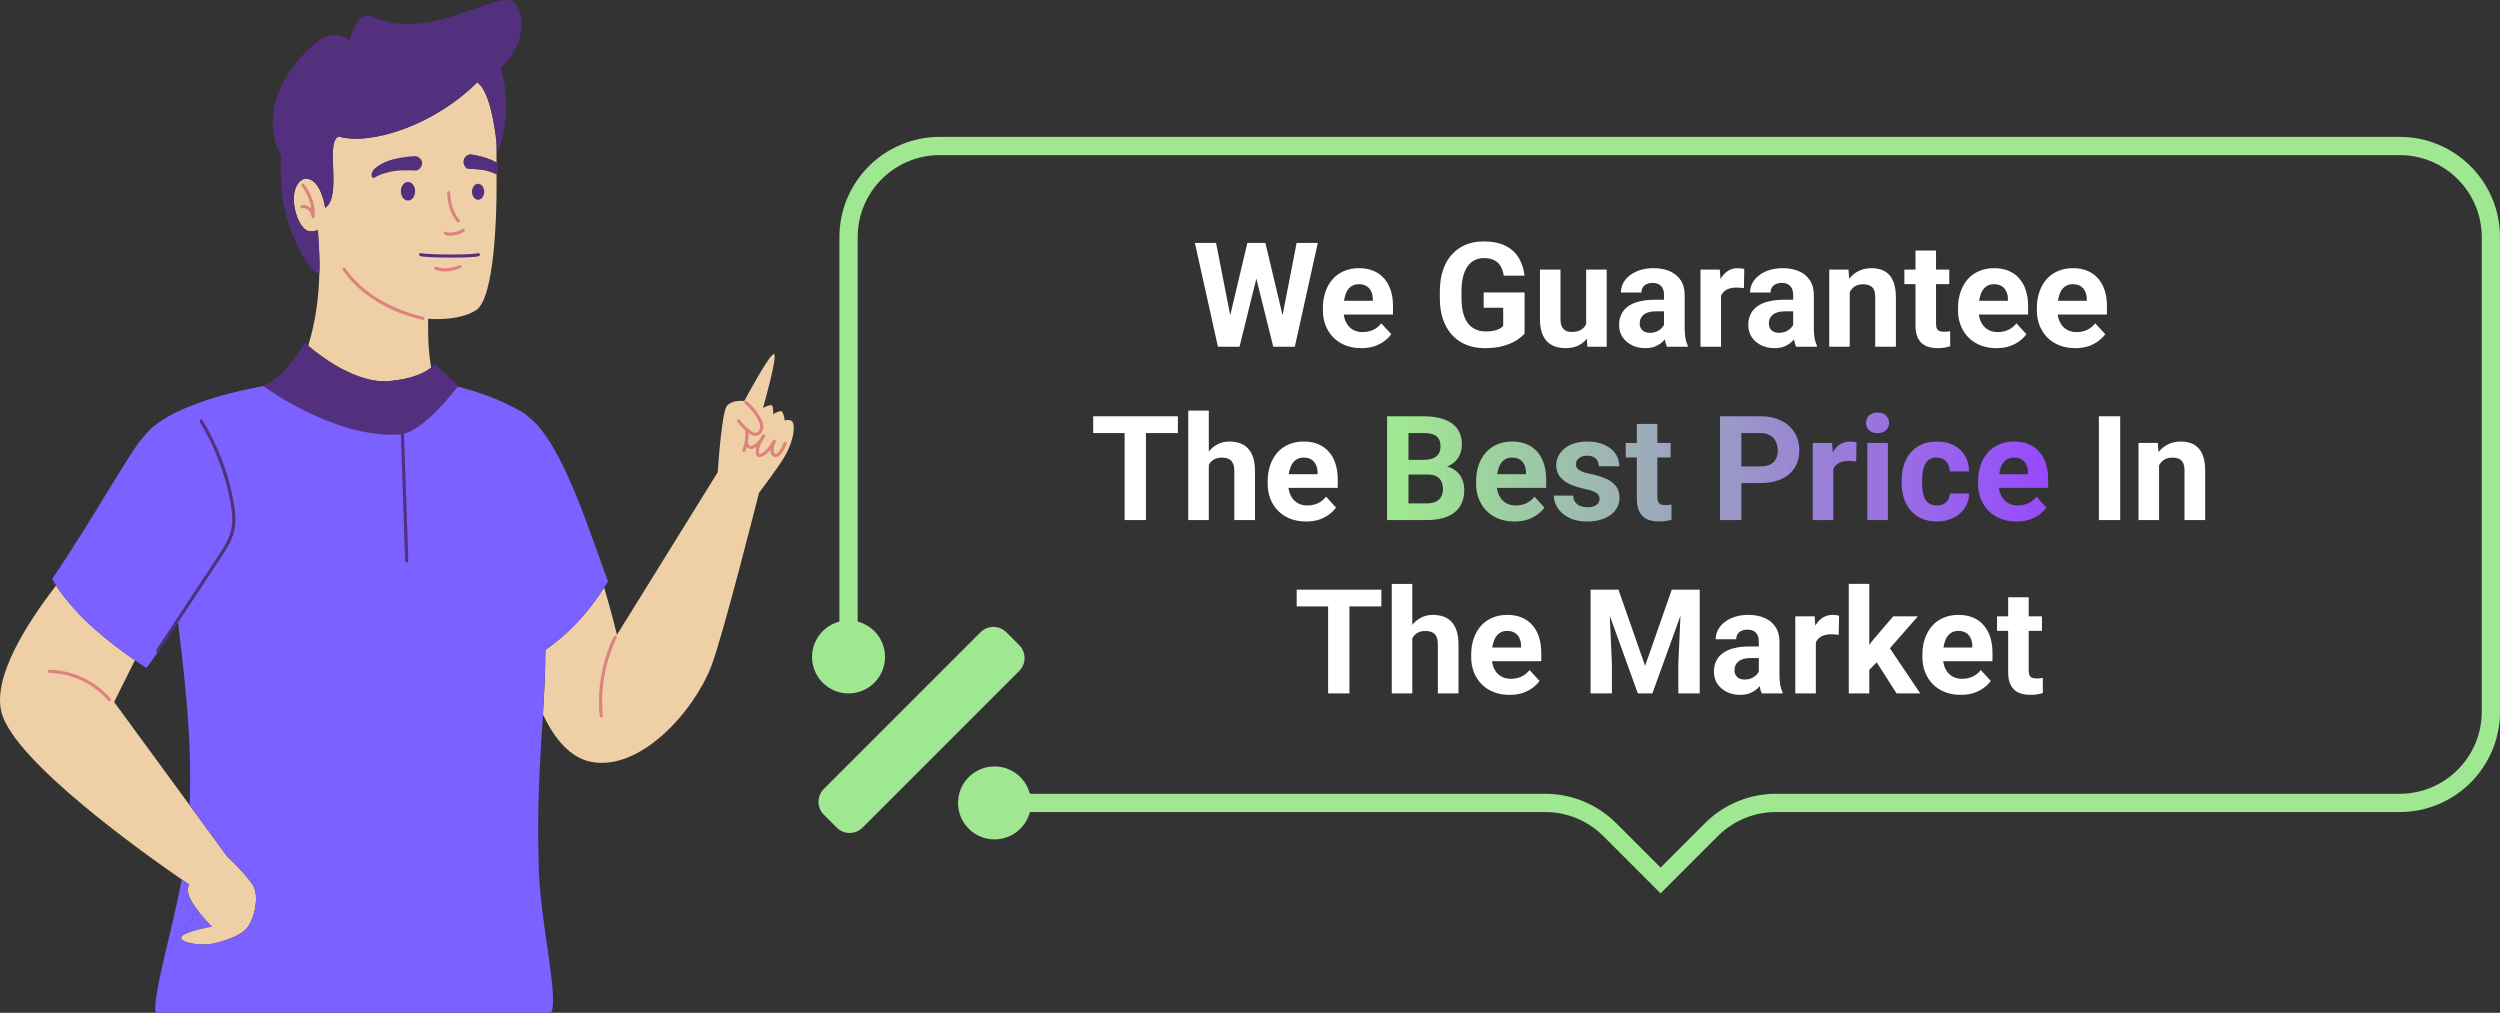 <svg xmlns="http://www.w3.org/2000/svg" width="274" height="111" viewBox="0 0 274 111" fill="none"><rect x="0" y="0" width="274" height="111" fill="#333333" stroke="none"/><g clip-path="url(#clip0_1251_8644)"><path d="M53.702 18.805C52.674 18.449 51.316 18.552 51.182 18.45C50.603 18.012 50.718 17.175 51.421 16.944C51.538 16.899 52.622 17.047 53.693 17.472C53.962 17.577 54.207 17.689 54.403 17.831L54.417 17.846C54.412 17.017 54.407 16.243 54.411 15.546C54.195 13.595 53.62 9.921 52.297 9.021C47.665 13.676 40.674 15.982 37.11 14.961C35.59 15.615 37.537 21.546 35.638 22.773C35.534 22.112 35.065 19.761 33.644 19.587C32.946 19.501 32.103 20.41 32.209 22.092C32.321 23.873 33.194 25.268 33.891 25.342C34.29 25.383 34.602 25.322 34.844 25.196C34.921 26.68 35.078 28.506 35 29.859C34.956 32.297 34.643 35.096 33.779 37.893C34.987 38.928 39.008 42.094 42.678 41.766C45.333 41.53 46.661 40.769 47.255 40.287C46.817 37.879 46.929 34.934 46.929 34.934C46.929 34.934 50.194 35.268 52.179 33.994C54.268 32.655 54.404 22.962 54.418 21.317C54.428 20.557 54.428 19.814 54.425 19.093C54.236 19.016 54.013 18.908 53.705 18.805H53.702Z" fill="#EFCFA5"></path><path d="M34.844 25.197C34.602 25.324 34.29 25.385 33.891 25.343C33.195 25.269 32.322 23.875 32.211 22.093C32.105 20.411 32.949 19.502 33.646 19.587C35.066 19.76 35.535 22.112 35.64 22.773C37.539 21.547 35.592 15.614 37.112 14.962C40.674 15.982 47.666 13.677 52.299 9.022C53.623 9.923 54.197 13.595 54.413 15.547C54.495 16.287 54.524 16.78 54.524 16.78C54.524 16.78 56.414 12.477 54.881 7.427C57.108 5.565 57.999 1.752 56.307 0.245C54.615 -1.261 46.954 4.811 40.808 1.797C39.14 0.979 38.314 4.413 38.314 4.413C38.314 4.413 37.423 3.481 35.864 3.969C34.306 4.456 30.298 8.402 29.941 12.48C29.668 15.617 30.832 17.003 30.832 17.003C30.832 17.003 30.596 20.077 31.099 22.5C31.901 26.355 33.935 29.817 34.993 30C34.997 29.955 34.998 29.907 35 29.861C35.079 28.509 34.922 26.682 34.844 25.198V25.197Z" fill="#52307D"></path><path d="M53.694 17.473C52.623 17.048 51.539 16.9 51.422 16.945C50.719 17.176 50.604 18.013 51.183 18.452C51.318 18.554 52.675 18.452 53.703 18.807C54.011 18.91 54.236 19.017 54.424 19.095C54.436 19.099 54.449 19.105 54.461 19.11C54.657 19.187 54.639 18.054 54.418 17.847C54.413 17.842 54.41 17.836 54.404 17.833C54.208 17.691 53.963 17.578 53.694 17.473Z" fill="#52307D"></path><path d="M40.995 19.484C41.408 19.291 41.67 19.065 42.839 18.811C44.054 18.539 45.585 18.75 45.752 18.659C46.465 18.268 46.439 17.422 45.667 17.136C45.539 17.081 44.288 17.143 43.016 17.481C41.741 17.817 41.012 18.495 40.907 18.648C40.566 19.133 40.752 19.599 40.995 19.485V19.484Z" fill="#52307D"></path><path d="M33.334 20.188C33.273 20.116 33.165 20.108 33.094 20.168C33.021 20.229 33.013 20.336 33.074 20.407L33.084 20.42C33.184 20.542 33.947 21.532 34.12 22.865C34.117 22.862 34.115 22.859 34.113 22.856C33.912 22.636 33.629 22.469 33.297 22.469C33.219 22.469 33.138 22.478 33.057 22.498C32.965 22.521 32.909 22.613 32.933 22.704C32.956 22.796 33.048 22.851 33.14 22.828C33.195 22.814 33.246 22.807 33.297 22.807C33.508 22.807 33.707 22.916 33.859 23.083C34.013 23.249 34.108 23.47 34.117 23.646C34.119 23.675 34.129 23.7 34.142 23.722C34.142 23.723 34.142 23.724 34.142 23.726C34.135 23.819 34.204 23.901 34.299 23.909C34.395 23.918 34.475 23.848 34.484 23.754C34.493 23.635 34.498 23.517 34.498 23.403C34.494 21.553 33.345 20.204 33.335 20.189L33.334 20.188Z" fill="#DF8080"></path><path d="M48.728 25.698C48.891 25.804 49.092 25.83 49.312 25.832C49.599 25.832 49.923 25.775 50.211 25.69C50.499 25.601 50.748 25.495 50.905 25.342C50.971 25.276 50.971 25.168 50.905 25.102C50.838 25.036 50.73 25.037 50.664 25.102C50.595 25.177 50.371 25.29 50.114 25.365C49.856 25.443 49.555 25.493 49.314 25.493C49.129 25.495 48.979 25.458 48.92 25.417C48.842 25.365 48.736 25.386 48.684 25.464C48.632 25.542 48.653 25.648 48.731 25.7L48.728 25.698Z" fill="#DF8080"></path><path d="M50.328 24.334C50.4 24.273 50.409 24.166 50.347 24.095C49.7 23.342 49.365 22.154 49.352 21.112C49.352 21.019 49.273 20.943 49.18 20.944C49.086 20.945 49.01 21.023 49.011 21.117C49.027 22.225 49.369 23.472 50.087 24.315C50.147 24.386 50.256 24.395 50.327 24.334H50.328Z" fill="#DF8080"></path><path d="M57.775 50.447C57.684 50.471 57.63 50.564 57.654 50.655C58.084 52.254 58.44 54.725 58.774 58.026C58.76 58.086 58.749 58.147 58.734 58.206C58.716 58.279 58.749 58.35 58.81 58.388C59.112 61.442 59.395 65.175 59.698 69.588C59.704 69.681 59.786 69.752 59.88 69.745C59.974 69.739 60.045 69.657 60.038 69.564C59.724 64.999 59.432 61.159 59.119 58.044C59.61 55.93 59.723 53.769 59.723 51.61C59.723 51.059 59.716 50.507 59.706 49.957C59.705 49.863 59.627 49.789 59.533 49.79C59.439 49.791 59.364 49.869 59.365 49.963C59.374 50.512 59.382 51.062 59.382 51.61C59.382 53.395 59.302 55.17 59 56.91C58.698 54.138 58.372 52.015 57.983 50.565C57.96 50.474 57.866 50.421 57.774 50.444L57.775 50.447Z" fill="#52307D"></path><path d="M52.401 21.892C52.769 21.892 53.069 21.5 53.069 21.016C53.069 20.532 52.77 20.141 52.401 20.141C52.031 20.141 51.732 20.532 51.732 21.016C51.732 21.5 52.032 21.892 52.401 21.892Z" fill="#52307D"></path><path d="M43.938 20.96C43.938 21.524 44.287 21.981 44.717 21.981C45.148 21.981 45.496 21.524 45.496 20.96C45.496 20.395 45.148 19.939 44.717 19.939C44.287 19.939 43.938 20.395 43.938 20.96Z" fill="#52307D"></path><path d="M45.944 27.858C45.916 27.948 45.969 28.043 46.059 28.07C46.17 28.102 46.33 28.122 46.553 28.142C47.215 28.201 48.38 28.235 49.51 28.235C50.184 28.235 50.844 28.223 51.375 28.197C51.64 28.184 51.873 28.167 52.061 28.147C52.25 28.126 52.388 28.104 52.493 28.067C52.581 28.033 52.625 27.935 52.591 27.848C52.558 27.76 52.459 27.716 52.371 27.749C52.331 27.766 52.199 27.792 52.024 27.81C51.49 27.868 50.514 27.895 49.51 27.895C48.762 27.895 47.996 27.881 47.378 27.854C47.069 27.84 46.796 27.824 46.584 27.805C46.372 27.787 46.212 27.762 46.157 27.746C46.066 27.719 45.971 27.771 45.944 27.861V27.858Z" fill="#52307D"></path><path d="M86.879 46.26C86.634 45.883 86.007 46.08 86.007 46.08C86.007 46.08 85.906 45.284 85.698 45.107C85.49 44.929 84.741 45.394 84.741 45.394C84.741 45.394 84.793 44.538 84.585 44.419C84.377 44.301 83.628 44.707 83.628 44.707C83.628 44.707 85.247 39.019 84.838 38.811C84.428 38.602 81.572 43.953 81.572 43.953C81.572 43.953 80.265 43.775 79.672 44.484C79.119 45.145 78.721 50.883 78.669 51.666C78.665 51.724 78.663 51.755 78.663 51.755L67.618 69.576C67.618 69.576 67.061 67.242 66.216 64.398C64.739 66.697 62.678 69.232 59.777 71.222C59.767 73.622 59.65 75.936 59.506 78.314C60.735 80.894 62.435 83.031 64.767 83.495C70.112 84.559 75.99 78.086 77.949 73.033C79.222 69.752 83.19 54.007 83.19 54.007C83.19 54.007 85.568 50.879 86.144 49.782C87.19 47.786 87.053 46.526 86.879 46.257V46.26Z" fill="#EFCFA5"></path><path d="M86.113 48.426C86.025 48.394 85.927 48.439 85.894 48.528C85.809 48.762 85.67 49.082 85.412 49.441C85.351 49.527 85.277 49.612 85.205 49.67C85.131 49.729 85.064 49.756 85.013 49.755L84.967 49.748C84.911 49.731 84.873 49.696 84.837 49.621C84.803 49.548 84.784 49.44 84.784 49.337L84.786 49.265C84.811 48.937 84.911 48.613 85.075 48.328L84.779 48.158C84.414 48.794 84.018 49.431 83.414 49.709C83.358 49.736 83.289 49.754 83.246 49.753C83.205 49.751 83.2 49.744 83.194 49.737C83.188 49.734 83.174 49.696 83.173 49.632L83.17 49.545C83.168 48.935 83.534 48.335 83.913 47.764C83.913 47.764 83.918 47.758 83.919 47.755L83.628 47.577C83.613 47.6 83.597 47.625 83.583 47.647C83.396 47.963 83.175 48.258 82.919 48.519C82.746 48.699 82.555 48.845 82.365 48.863L82.331 48.865C82.252 48.865 82.162 48.834 82.102 48.785C82.04 48.735 82.011 48.679 82.011 48.626V48.619C82.013 48.567 81.991 48.521 81.955 48.489C82.009 48.199 82.038 47.904 82.038 47.608C82.038 47.555 82.03 47.502 82.029 47.448C82.231 47.609 82.47 47.774 82.78 47.779H82.827C83.061 47.763 83.26 47.64 83.399 47.477C83.538 47.312 83.626 47.105 83.647 46.891L83.653 46.771C83.653 46.403 83.502 46.07 83.344 45.776C82.968 45.089 82.462 44.474 81.857 43.975C81.784 43.914 81.676 43.925 81.616 43.997C81.556 44.069 81.567 44.177 81.639 44.236C82.21 44.709 82.69 45.29 83.044 45.938C83.195 46.213 83.314 46.5 83.313 46.771L83.309 46.859C83.296 47 83.233 47.149 83.141 47.257C83.048 47.365 82.933 47.431 82.809 47.438H82.783C82.584 47.444 82.359 47.286 82.144 47.103C82.087 47.055 82.031 47.007 81.974 46.96C81.959 46.937 81.937 46.919 81.912 46.907C81.6 46.64 81.308 46.363 81.104 46.035C81.054 45.956 80.948 45.931 80.869 45.981C80.789 46.031 80.764 46.136 80.814 46.215C81.046 46.584 81.355 46.878 81.67 47.149C81.685 47.302 81.697 47.454 81.697 47.608C81.697 48.187 81.584 48.766 81.364 49.299C81.329 49.386 81.37 49.485 81.458 49.521C81.545 49.556 81.645 49.515 81.681 49.428C81.739 49.288 81.789 49.143 81.833 48.998C81.852 49.017 81.87 49.035 81.89 49.052C82.015 49.149 82.169 49.205 82.331 49.205L82.402 49.201C82.602 49.177 82.766 49.087 82.91 48.979C82.86 49.161 82.83 49.349 82.829 49.544L82.832 49.65C82.838 49.729 82.843 49.843 82.929 49.95C83.015 50.056 83.143 50.092 83.246 50.09C83.364 50.09 83.469 50.054 83.559 50.014C83.921 49.844 84.205 49.585 84.445 49.289L84.443 49.336C84.443 49.476 84.464 49.625 84.526 49.761C84.587 49.896 84.702 50.026 84.874 50.073C84.921 50.086 84.967 50.092 85.013 50.092C85.176 50.092 85.311 50.018 85.419 49.931C85.528 49.843 85.616 49.736 85.688 49.637C85.968 49.246 86.121 48.895 86.213 48.641C86.245 48.553 86.2 48.456 86.111 48.423L86.113 48.426Z" fill="#DF8080"></path><path d="M67.501 69.683C67.415 69.642 67.314 69.678 67.273 69.762C66.203 71.983 65.647 74.446 65.647 76.909C65.647 77.434 65.672 77.959 65.724 78.482C65.733 78.575 65.816 78.644 65.91 78.635C66.004 78.625 66.073 78.542 66.064 78.449C66.014 77.936 65.989 77.423 65.989 76.909C65.989 74.497 66.533 72.084 67.581 69.909C67.621 69.823 67.585 69.723 67.501 69.681V69.683Z" fill="#DF8080"></path><path d="M43.805 47.619C43.848 47.617 43.893 47.608 43.937 47.602C44.113 52.707 44.225 56.203 44.407 61.485C44.41 61.578 44.489 61.652 44.583 61.649C44.677 61.646 44.751 61.568 44.748 61.474C44.565 56.174 44.453 52.672 44.276 47.538C46.66 46.908 49.731 42.944 50.165 42.371C50.2 42.326 50.219 42.3 50.219 42.3L47.665 39.877C47.665 39.877 47.548 40.048 47.253 40.288C46.66 40.77 45.332 41.531 42.677 41.768C39.007 42.094 34.987 38.93 33.778 37.894C33.543 37.694 33.414 37.572 33.414 37.572C33.414 37.572 32.226 39.582 31.098 40.705C29.969 41.828 28.841 42.3 28.841 42.3C28.841 42.3 28.849 42.306 28.856 42.312C29.181 42.549 36.831 48.083 43.804 47.62L43.805 47.619Z" fill="#52307D"></path><path d="M46.33 51.785C46.772 51.785 47.131 51.255 47.131 50.602C47.131 49.949 46.772 49.42 46.33 49.42C45.887 49.42 45.528 49.949 45.528 50.602C45.528 51.255 45.887 51.785 46.33 51.785Z" fill="#52307D"></path><path d="M46.657 55.982C47.099 55.982 47.458 55.453 47.458 54.8C47.458 54.146 47.099 53.617 46.657 53.617C46.215 53.617 45.855 54.146 45.855 54.8C45.855 55.453 46.215 55.982 46.657 55.982Z" fill="#52307D"></path><path d="M46.923 60.711C47.366 60.711 47.725 60.182 47.725 59.529C47.725 58.876 47.366 58.347 46.923 58.347C46.481 58.347 46.122 58.876 46.122 59.529C46.122 60.182 46.481 60.711 46.923 60.711Z" fill="#52307D"></path><path d="M46.52 34.939C46.541 34.848 46.485 34.755 46.394 34.734C43.042 33.939 39.802 32.215 37.851 29.422C37.797 29.345 37.691 29.326 37.613 29.379C37.536 29.432 37.517 29.539 37.57 29.616C39.589 32.501 42.905 34.255 46.314 35.064C46.406 35.086 46.498 35.03 46.52 34.939Z" fill="#DF8080"></path><path d="M50.35 29.055C49.864 29.276 49.328 29.406 48.803 29.405C48.464 29.405 48.131 29.352 47.816 29.236C47.728 29.203 47.629 29.248 47.596 29.336C47.563 29.424 47.608 29.522 47.697 29.554C48.054 29.686 48.428 29.745 48.803 29.745C49.384 29.745 49.965 29.603 50.491 29.362C50.577 29.323 50.615 29.223 50.575 29.137C50.536 29.052 50.435 29.014 50.35 29.053V29.055Z" fill="#DF8080"></path><path d="M21.866 100.024C21.416 100.142 21.062 100.292 21.039 100.479C21.018 100.654 21.088 100.796 21.203 100.912C20.76 101.052 20.411 101.229 20.389 101.451C20.355 101.775 20.542 102.004 20.78 102.165C21.782 101.814 23.24 101.561 23.24 101.561C23.24 101.561 22.544 100.867 21.868 100.024H21.866Z" fill="#7B61FF"></path><path d="M27.713 96.994C26.935 95.775 24.894 93.864 24.894 93.864L20.788 88.253L12.509 76.94L14.788 72.369C12.077 70.505 8.371 67.612 6.149 64.17C2.971 68.275 -0.91 74.312 0.191 78.177C1.722 83.55 15.768 93.534 19.927 96.395C20.252 96.619 20.515 96.798 20.709 96.929C20.625 97.143 20.543 97.487 20.633 97.926C20.754 98.52 21.304 99.323 21.866 100.024C22.543 100.867 23.238 101.56 23.238 101.56C23.238 101.56 21.782 101.812 20.778 102.165C20.234 102.355 19.821 102.576 19.853 102.802C19.942 103.444 22.213 103.599 22.948 103.489C23.683 103.378 25.598 102.935 26.734 102.049C27.869 101.162 28.494 98.214 27.713 96.995V96.994Z" fill="#EFCFA5"></path><path d="M12.132 76.591C10.485 74.647 7.984 73.458 5.432 73.402C5.338 73.4 5.259 73.475 5.257 73.568C5.255 73.662 5.329 73.74 5.423 73.742C7.875 73.794 10.29 74.943 11.87 76.81C11.931 76.882 12.039 76.89 12.11 76.83C12.183 76.769 12.191 76.662 12.13 76.591H12.132Z" fill="#DF8080"></path><path d="M17.409 71.423C18.112 70.356 18.814 69.291 19.517 68.225C21.087 65.845 22.655 63.465 24.224 61.085C24.79 60.226 25.379 59.331 25.639 58.297C25.752 57.846 25.797 57.386 25.797 56.928C25.797 56.266 25.705 55.603 25.588 54.96C25.019 51.821 23.862 48.788 22.192 46.064C22.144 45.983 22.038 45.959 21.958 46.007C21.877 46.056 21.852 46.161 21.901 46.24C23.548 48.928 24.689 51.922 25.252 55.021C25.367 55.654 25.456 56.298 25.456 56.928C25.456 57.365 25.413 57.796 25.309 58.215C25.07 59.175 24.506 60.04 23.94 60.899C21.668 64.345 19.397 67.791 17.125 71.237C17.073 71.315 17.095 71.42 17.174 71.472C17.208 71.495 17.247 71.501 17.285 71.497C17.334 71.491 17.381 71.468 17.409 71.424V71.423Z" fill="#52307D"></path><path d="M57.845 45.637C57.752 45.522 57.645 45.427 57.521 45.349C55.087 43.827 52.214 42.893 50.165 42.369C49.731 42.942 46.66 46.905 44.276 47.536C44.452 52.67 44.565 56.173 44.748 61.472C44.752 61.565 44.678 61.645 44.583 61.647C44.489 61.651 44.409 61.577 44.407 61.482C44.225 56.2 44.113 52.704 43.937 47.6C43.893 47.606 43.849 47.613 43.805 47.617C36.832 48.079 29.181 42.545 28.857 42.309C24.803 43.067 18.189 44.727 15.813 47.77C15.812 47.78 15.811 47.789 15.808 47.799C14.544 48.958 10.106 57.019 5.714 63.458C5.851 63.697 5.998 63.933 6.149 64.168C8.371 67.609 12.077 70.503 14.788 72.367C15.238 72.676 15.662 72.96 16.046 73.21C16.444 72.688 16.862 72.109 17.285 71.495C17.247 71.499 17.208 71.492 17.173 71.47C17.095 71.419 17.072 71.312 17.125 71.234C19.397 67.788 21.668 64.343 23.94 60.897C24.507 60.038 25.069 59.172 25.308 58.212C25.413 57.793 25.456 57.363 25.456 56.926C25.456 56.295 25.366 55.651 25.251 55.018C24.689 51.92 23.546 48.927 21.901 46.238C21.852 46.157 21.877 46.053 21.958 46.005C22.039 45.956 22.143 45.981 22.192 46.062C23.86 48.786 25.017 51.818 25.588 54.958C25.704 55.6 25.797 56.263 25.797 56.926C25.797 57.384 25.752 57.843 25.639 58.294C25.38 59.328 24.79 60.223 24.224 61.082C22.654 63.462 21.086 65.842 19.517 68.222C19.517 68.23 19.519 68.237 19.519 68.244C20.288 74.833 21.048 80.873 20.788 88.249L24.895 93.861C24.895 93.861 26.935 95.772 27.714 96.991C28.492 98.21 27.869 101.158 26.734 102.044C25.598 102.931 23.683 103.375 22.948 103.485C22.213 103.596 19.942 103.441 19.853 102.797C19.822 102.571 20.235 102.351 20.778 102.16C20.542 101.999 20.354 101.77 20.387 101.445C20.41 101.225 20.758 101.047 21.201 100.907C21.086 100.791 21.016 100.649 21.037 100.474C21.06 100.287 21.416 100.137 21.865 100.019C21.303 99.317 20.753 98.515 20.632 97.921C20.542 97.482 20.624 97.139 20.708 96.924C20.514 96.793 20.25 96.613 19.926 96.391C18.777 102.384 16.695 109.21 17.06 110.995H60.412C61.236 109.324 59.279 101.262 59.065 95.549C58.802 88.528 59.205 83.269 59.503 78.311C59.647 75.932 59.764 73.619 59.774 71.218C62.675 69.228 64.736 66.695 66.214 64.394C66.36 64.167 66.5 63.942 66.636 63.719C64.74 58.721 61.653 48.398 57.843 45.631L57.845 45.637Z" fill="#7B61FF"></path></g><path d="M93 71.5V26C93 20.477 97.477 16 103 16H263C268.523 16 273 20.477 273 26V78C273 83.523 268.523 88 263 88H194.642C191.99 88 189.446 89.054 187.571 90.929L182 96.5L176.429 90.929C174.554 89.054 172.01 88 169.358 88H109" stroke="#9FE791" stroke-width="2"></path><path d="M95.828 74.828C97.39 73.266 97.39 70.733 95.828 69.171C94.266 67.609 91.733 67.609 90.171 69.171C88.609 70.733 88.609 73.266 90.171 74.828C91.734 76.391 94.266 76.391 95.828 74.828ZM111.828 85.171C110.266 83.609 107.733 83.609 106.171 85.171C104.609 86.733 104.609 89.266 106.171 90.828C107.733 92.39 110.266 92.39 111.828 90.828C113.391 89.266 113.391 86.734 111.828 85.171ZM111.707 70.707L110.293 69.293C109.512 68.512 108.246 68.512 107.465 69.293L90.293 86.465C89.512 87.246 89.512 88.513 90.293 89.293L91.707 90.707C92.488 91.488 93.754 91.488 94.535 90.707L111.707 73.535C112.488 72.754 112.488 71.488 111.707 70.707Z" fill="#9FE791"></path><path d="M134.445 36.195L136.711 26.625H137.977L138.266 28.219L135.852 38H134.492L134.445 36.195ZM133.281 26.625L135.156 36.195L135 38H133.484L130.961 26.625H133.281ZM140.258 36.156L142.109 26.625H144.43L141.914 38H140.398L140.258 36.156ZM138.688 26.625L140.969 36.234L140.906 38H139.547L137.117 28.211L137.43 26.625H138.688ZM149.203 38.156C148.547 38.156 147.958 38.052 147.438 37.844C146.917 37.63 146.474 37.336 146.109 36.961C145.75 36.586 145.474 36.151 145.281 35.656C145.089 35.156 144.992 34.625 144.992 34.062V33.75C144.992 33.109 145.083 32.523 145.266 31.992C145.448 31.461 145.708 31 146.047 30.609C146.391 30.219 146.807 29.919 147.297 29.711C147.786 29.497 148.339 29.391 148.953 29.391C149.552 29.391 150.083 29.49 150.547 29.688C151.01 29.885 151.398 30.167 151.711 30.531C152.029 30.896 152.268 31.333 152.43 31.844C152.591 32.349 152.672 32.911 152.672 33.531V34.469H145.953V32.969H150.461V32.797C150.461 32.484 150.404 32.206 150.289 31.961C150.18 31.711 150.013 31.513 149.789 31.367C149.565 31.221 149.279 31.148 148.93 31.148C148.633 31.148 148.378 31.213 148.164 31.344C147.951 31.474 147.776 31.656 147.641 31.891C147.51 32.125 147.411 32.401 147.344 32.719C147.281 33.031 147.25 33.375 147.25 33.75V34.062C147.25 34.401 147.297 34.714 147.391 35C147.49 35.286 147.628 35.534 147.805 35.742C147.987 35.95 148.206 36.112 148.461 36.227C148.721 36.341 149.016 36.398 149.344 36.398C149.75 36.398 150.128 36.32 150.477 36.164C150.831 36.003 151.135 35.76 151.391 35.438L152.484 36.625C152.307 36.88 152.065 37.125 151.758 37.359C151.456 37.594 151.091 37.786 150.664 37.938C150.237 38.083 149.75 38.156 149.203 38.156ZM167.094 32.055V36.562C166.917 36.776 166.643 37.008 166.273 37.258C165.904 37.503 165.427 37.714 164.844 37.891C164.26 38.068 163.555 38.156 162.727 38.156C161.992 38.156 161.323 38.036 160.719 37.797C160.115 37.552 159.594 37.195 159.156 36.727C158.724 36.258 158.391 35.685 158.156 35.008C157.922 34.325 157.805 33.547 157.805 32.672V31.961C157.805 31.086 157.917 30.307 158.141 29.625C158.37 28.943 158.695 28.367 159.117 27.898C159.539 27.43 160.042 27.073 160.625 26.828C161.208 26.583 161.857 26.461 162.57 26.461C163.56 26.461 164.372 26.622 165.008 26.945C165.643 27.263 166.128 27.706 166.461 28.273C166.799 28.836 167.008 29.482 167.086 30.211H164.812C164.755 29.826 164.646 29.49 164.484 29.203C164.323 28.917 164.091 28.693 163.789 28.531C163.492 28.37 163.107 28.289 162.633 28.289C162.242 28.289 161.893 28.37 161.586 28.531C161.284 28.688 161.029 28.919 160.82 29.227C160.612 29.534 160.453 29.914 160.344 30.367C160.234 30.82 160.18 31.346 160.18 31.945V32.672C160.18 33.266 160.237 33.792 160.352 34.25C160.466 34.703 160.635 35.086 160.859 35.398C161.089 35.706 161.37 35.938 161.703 36.094C162.036 36.25 162.424 36.328 162.867 36.328C163.237 36.328 163.544 36.297 163.789 36.234C164.039 36.172 164.24 36.096 164.391 36.008C164.547 35.914 164.667 35.825 164.75 35.742V33.727H162.609V32.055H167.094ZM173.844 35.977V29.547H176.094V38H173.977L173.844 35.977ZM174.094 34.242L174.758 34.227C174.758 34.789 174.693 35.312 174.562 35.797C174.432 36.276 174.237 36.693 173.977 37.047C173.716 37.396 173.388 37.669 172.992 37.867C172.596 38.06 172.13 38.156 171.594 38.156C171.182 38.156 170.802 38.099 170.453 37.984C170.109 37.865 169.812 37.68 169.562 37.43C169.318 37.175 169.125 36.849 168.984 36.453C168.849 36.052 168.781 35.57 168.781 35.008V29.547H171.031V35.023C171.031 35.273 171.06 35.484 171.117 35.656C171.18 35.828 171.266 35.969 171.375 36.078C171.484 36.188 171.612 36.266 171.758 36.312C171.909 36.359 172.076 36.383 172.258 36.383C172.721 36.383 173.086 36.289 173.352 36.102C173.622 35.914 173.812 35.659 173.922 35.336C174.036 35.008 174.094 34.643 174.094 34.242ZM182.375 36.094V32.328C182.375 32.057 182.331 31.826 182.242 31.633C182.154 31.435 182.016 31.281 181.828 31.172C181.646 31.062 181.409 31.008 181.117 31.008C180.867 31.008 180.651 31.052 180.469 31.141C180.286 31.224 180.146 31.346 180.047 31.508C179.948 31.664 179.898 31.849 179.898 32.062H177.648C177.648 31.703 177.732 31.362 177.898 31.039C178.065 30.716 178.307 30.432 178.625 30.188C178.943 29.938 179.32 29.742 179.758 29.602C180.201 29.461 180.695 29.391 181.242 29.391C181.898 29.391 182.482 29.5 182.992 29.719C183.503 29.938 183.904 30.266 184.195 30.703C184.492 31.141 184.641 31.688 184.641 32.344V35.961C184.641 36.425 184.669 36.805 184.727 37.102C184.784 37.393 184.867 37.648 184.977 37.867V38H182.703C182.594 37.771 182.51 37.484 182.453 37.141C182.401 36.792 182.375 36.443 182.375 36.094ZM182.672 32.852L182.688 34.125H181.43C181.133 34.125 180.875 34.159 180.656 34.227C180.438 34.294 180.258 34.391 180.117 34.516C179.977 34.635 179.872 34.776 179.805 34.938C179.742 35.099 179.711 35.276 179.711 35.469C179.711 35.661 179.755 35.836 179.844 35.992C179.932 36.143 180.06 36.263 180.227 36.352C180.393 36.435 180.589 36.477 180.812 36.477C181.151 36.477 181.445 36.409 181.695 36.273C181.945 36.138 182.138 35.971 182.273 35.773C182.414 35.575 182.487 35.388 182.492 35.211L183.086 36.164C183.003 36.378 182.888 36.599 182.742 36.828C182.602 37.057 182.422 37.273 182.203 37.477C181.984 37.675 181.721 37.839 181.414 37.969C181.107 38.094 180.742 38.156 180.32 38.156C179.784 38.156 179.297 38.05 178.859 37.836C178.427 37.617 178.083 37.318 177.828 36.938C177.578 36.552 177.453 36.115 177.453 35.625C177.453 35.182 177.536 34.789 177.703 34.445C177.87 34.102 178.115 33.812 178.438 33.578C178.766 33.339 179.174 33.159 179.664 33.039C180.154 32.914 180.721 32.852 181.367 32.852H182.672ZM188.625 31.391V38H186.375V29.547H188.492L188.625 31.391ZM191.172 29.492L191.133 31.578C191.023 31.562 190.891 31.549 190.734 31.539C190.583 31.523 190.445 31.516 190.32 31.516C190.003 31.516 189.727 31.557 189.492 31.641C189.263 31.719 189.07 31.836 188.914 31.992C188.763 32.148 188.648 32.339 188.57 32.562C188.497 32.786 188.456 33.042 188.445 33.328L187.992 33.188C187.992 32.641 188.047 32.138 188.156 31.68C188.266 31.216 188.424 30.812 188.633 30.469C188.846 30.125 189.107 29.859 189.414 29.672C189.721 29.484 190.073 29.391 190.469 29.391C190.594 29.391 190.721 29.401 190.852 29.422C190.982 29.438 191.089 29.461 191.172 29.492ZM196.531 36.094V32.328C196.531 32.057 196.487 31.826 196.398 31.633C196.31 31.435 196.172 31.281 195.984 31.172C195.802 31.062 195.565 31.008 195.273 31.008C195.023 31.008 194.807 31.052 194.625 31.141C194.443 31.224 194.302 31.346 194.203 31.508C194.104 31.664 194.055 31.849 194.055 32.062H191.805C191.805 31.703 191.888 31.362 192.055 31.039C192.221 30.716 192.464 30.432 192.781 30.188C193.099 29.938 193.477 29.742 193.914 29.602C194.357 29.461 194.852 29.391 195.398 29.391C196.055 29.391 196.638 29.5 197.148 29.719C197.659 29.938 198.06 30.266 198.352 30.703C198.648 31.141 198.797 31.688 198.797 32.344V35.961C198.797 36.425 198.826 36.805 198.883 37.102C198.94 37.393 199.023 37.648 199.133 37.867V38H196.859C196.75 37.771 196.667 37.484 196.609 37.141C196.557 36.792 196.531 36.443 196.531 36.094ZM196.828 32.852L196.844 34.125H195.586C195.289 34.125 195.031 34.159 194.812 34.227C194.594 34.294 194.414 34.391 194.273 34.516C194.133 34.635 194.029 34.776 193.961 34.938C193.898 35.099 193.867 35.276 193.867 35.469C193.867 35.661 193.911 35.836 194 35.992C194.089 36.143 194.216 36.263 194.383 36.352C194.549 36.435 194.745 36.477 194.969 36.477C195.307 36.477 195.602 36.409 195.852 36.273C196.102 36.138 196.294 35.971 196.43 35.773C196.57 35.575 196.643 35.388 196.648 35.211L197.242 36.164C197.159 36.378 197.044 36.599 196.898 36.828C196.758 37.057 196.578 37.273 196.359 37.477C196.141 37.675 195.878 37.839 195.57 37.969C195.263 38.094 194.898 38.156 194.477 38.156C193.94 38.156 193.453 38.05 193.016 37.836C192.583 37.617 192.24 37.318 191.984 36.938C191.734 36.552 191.609 36.115 191.609 35.625C191.609 35.182 191.693 34.789 191.859 34.445C192.026 34.102 192.271 33.812 192.594 33.578C192.922 33.339 193.331 33.159 193.82 33.039C194.31 32.914 194.878 32.852 195.523 32.852H196.828ZM202.734 31.352V38H200.484V29.547H202.594L202.734 31.352ZM202.406 33.477H201.797C201.797 32.852 201.878 32.289 202.039 31.789C202.201 31.284 202.427 30.854 202.719 30.5C203.01 30.141 203.357 29.867 203.758 29.68C204.164 29.487 204.617 29.391 205.117 29.391C205.513 29.391 205.875 29.448 206.203 29.562C206.531 29.677 206.812 29.859 207.047 30.109C207.286 30.359 207.469 30.69 207.594 31.102C207.724 31.513 207.789 32.016 207.789 32.609V38H205.523V32.602C205.523 32.227 205.471 31.935 205.367 31.727C205.263 31.518 205.109 31.372 204.906 31.289C204.708 31.201 204.464 31.156 204.172 31.156C203.87 31.156 203.607 31.216 203.383 31.336C203.164 31.456 202.982 31.622 202.836 31.836C202.695 32.044 202.589 32.289 202.516 32.57C202.443 32.852 202.406 33.154 202.406 33.477ZM213.641 29.547V31.141H208.719V29.547H213.641ZM209.938 27.461H212.188V35.453C212.188 35.698 212.219 35.885 212.281 36.016C212.349 36.146 212.448 36.237 212.578 36.289C212.708 36.336 212.872 36.359 213.07 36.359C213.211 36.359 213.336 36.354 213.445 36.344C213.56 36.328 213.656 36.312 213.734 36.297L213.742 37.953C213.549 38.016 213.341 38.065 213.117 38.102C212.893 38.138 212.646 38.156 212.375 38.156C211.88 38.156 211.448 38.075 211.078 37.914C210.714 37.747 210.432 37.482 210.234 37.117C210.036 36.753 209.938 36.273 209.938 35.68V27.461ZM218.812 38.156C218.156 38.156 217.568 38.052 217.047 37.844C216.526 37.63 216.083 37.336 215.719 36.961C215.359 36.586 215.083 36.151 214.891 35.656C214.698 35.156 214.602 34.625 214.602 34.062V33.75C214.602 33.109 214.693 32.523 214.875 31.992C215.057 31.461 215.318 31 215.656 30.609C216 30.219 216.417 29.919 216.906 29.711C217.396 29.497 217.948 29.391 218.562 29.391C219.161 29.391 219.693 29.49 220.156 29.688C220.62 29.885 221.008 30.167 221.32 30.531C221.638 30.896 221.878 31.333 222.039 31.844C222.201 32.349 222.281 32.911 222.281 33.531V34.469H215.562V32.969H220.07V32.797C220.07 32.484 220.013 32.206 219.898 31.961C219.789 31.711 219.622 31.513 219.398 31.367C219.174 31.221 218.888 31.148 218.539 31.148C218.242 31.148 217.987 31.213 217.773 31.344C217.56 31.474 217.385 31.656 217.25 31.891C217.12 32.125 217.021 32.401 216.953 32.719C216.891 33.031 216.859 33.375 216.859 33.75V34.062C216.859 34.401 216.906 34.714 217 35C217.099 35.286 217.237 35.534 217.414 35.742C217.596 35.95 217.815 36.112 218.07 36.227C218.331 36.341 218.625 36.398 218.953 36.398C219.359 36.398 219.737 36.32 220.086 36.164C220.44 36.003 220.745 35.76 221 35.438L222.094 36.625C221.917 36.88 221.674 37.125 221.367 37.359C221.065 37.594 220.701 37.786 220.273 37.938C219.846 38.083 219.359 38.156 218.812 38.156ZM227.453 38.156C226.797 38.156 226.208 38.052 225.688 37.844C225.167 37.63 224.724 37.336 224.359 36.961C224 36.586 223.724 36.151 223.531 35.656C223.339 35.156 223.242 34.625 223.242 34.062V33.75C223.242 33.109 223.333 32.523 223.516 31.992C223.698 31.461 223.958 31 224.297 30.609C224.641 30.219 225.057 29.919 225.547 29.711C226.036 29.497 226.589 29.391 227.203 29.391C227.802 29.391 228.333 29.49 228.797 29.688C229.26 29.885 229.648 30.167 229.961 30.531C230.279 30.896 230.518 31.333 230.68 31.844C230.841 32.349 230.922 32.911 230.922 33.531V34.469H224.203V32.969H228.711V32.797C228.711 32.484 228.654 32.206 228.539 31.961C228.43 31.711 228.263 31.513 228.039 31.367C227.815 31.221 227.529 31.148 227.18 31.148C226.883 31.148 226.628 31.213 226.414 31.344C226.201 31.474 226.026 31.656 225.891 31.891C225.76 32.125 225.661 32.401 225.594 32.719C225.531 33.031 225.5 33.375 225.5 33.75V34.062C225.5 34.401 225.547 34.714 225.641 35C225.74 35.286 225.878 35.534 226.055 35.742C226.237 35.95 226.456 36.112 226.711 36.227C226.971 36.341 227.266 36.398 227.594 36.398C228 36.398 228.378 36.32 228.727 36.164C229.081 36.003 229.385 35.76 229.641 35.438L230.734 36.625C230.557 36.88 230.315 37.125 230.008 37.359C229.706 37.594 229.341 37.786 228.914 37.938C228.487 38.083 228 38.156 227.453 38.156ZM125.594 45.625V57H123.258V45.625H125.594ZM129.094 45.625V47.461H119.812V45.625H129.094ZM132.484 45V57H130.234V45H132.484ZM132.164 52.477H131.547C131.552 51.888 131.63 51.346 131.781 50.852C131.932 50.352 132.148 49.919 132.43 49.555C132.711 49.185 133.047 48.898 133.438 48.695C133.833 48.492 134.271 48.391 134.75 48.391C135.167 48.391 135.544 48.45 135.883 48.57C136.227 48.685 136.521 48.872 136.766 49.133C137.016 49.388 137.208 49.724 137.344 50.141C137.479 50.557 137.547 51.062 137.547 51.656V57H135.281V51.641C135.281 51.266 135.227 50.971 135.117 50.758C135.013 50.539 134.859 50.385 134.656 50.297C134.458 50.203 134.214 50.156 133.922 50.156C133.599 50.156 133.323 50.216 133.094 50.336C132.87 50.456 132.69 50.622 132.555 50.836C132.419 51.044 132.32 51.289 132.258 51.57C132.195 51.852 132.164 52.154 132.164 52.477ZM143.148 57.156C142.492 57.156 141.904 57.052 141.383 56.844C140.862 56.63 140.419 56.336 140.055 55.961C139.695 55.586 139.419 55.151 139.227 54.656C139.034 54.156 138.938 53.625 138.938 53.062V52.75C138.938 52.109 139.029 51.523 139.211 50.992C139.393 50.461 139.654 50 139.992 49.609C140.336 49.219 140.753 48.919 141.242 48.711C141.732 48.497 142.284 48.391 142.898 48.391C143.497 48.391 144.029 48.49 144.492 48.688C144.956 48.885 145.344 49.167 145.656 49.531C145.974 49.896 146.214 50.333 146.375 50.844C146.536 51.349 146.617 51.911 146.617 52.531V53.469H139.898V51.969H144.406V51.797C144.406 51.484 144.349 51.206 144.234 50.961C144.125 50.711 143.958 50.513 143.734 50.367C143.51 50.221 143.224 50.148 142.875 50.148C142.578 50.148 142.323 50.214 142.109 50.344C141.896 50.474 141.721 50.656 141.586 50.891C141.456 51.125 141.357 51.401 141.289 51.719C141.227 52.031 141.195 52.375 141.195 52.75V53.062C141.195 53.401 141.242 53.714 141.336 54C141.435 54.286 141.573 54.534 141.75 54.742C141.932 54.95 142.151 55.112 142.406 55.227C142.667 55.341 142.961 55.398 143.289 55.398C143.695 55.398 144.073 55.32 144.422 55.164C144.776 55.003 145.081 54.76 145.336 54.438L146.43 55.625C146.253 55.88 146.01 56.125 145.703 56.359C145.401 56.594 145.036 56.786 144.609 56.938C144.182 57.083 143.695 57.156 143.148 57.156ZM232.375 45.625V57H230.039V45.625H232.375ZM236.633 50.352V57H234.383V48.547H236.492L236.633 50.352ZM236.305 52.477H235.695C235.695 51.852 235.776 51.289 235.938 50.789C236.099 50.284 236.326 49.854 236.617 49.5C236.909 49.141 237.255 48.867 237.656 48.68C238.062 48.487 238.516 48.391 239.016 48.391C239.411 48.391 239.773 48.448 240.102 48.562C240.43 48.677 240.711 48.859 240.945 49.109C241.185 49.359 241.367 49.69 241.492 50.102C241.622 50.513 241.688 51.016 241.688 51.609V57H239.422V51.602C239.422 51.227 239.37 50.935 239.266 50.727C239.161 50.518 239.008 50.372 238.805 50.289C238.607 50.2 238.362 50.156 238.07 50.156C237.768 50.156 237.505 50.216 237.281 50.336C237.062 50.456 236.88 50.622 236.734 50.836C236.594 51.044 236.487 51.289 236.414 51.57C236.341 51.852 236.305 52.154 236.305 52.477ZM147.898 64.625V76H145.562V64.625H147.898ZM151.398 64.625V66.461H142.117V64.625H151.398ZM154.789 64V76H152.539V64H154.789ZM154.469 71.477H153.852C153.857 70.888 153.935 70.346 154.086 69.852C154.237 69.352 154.453 68.919 154.734 68.555C155.016 68.185 155.352 67.898 155.742 67.695C156.138 67.492 156.576 67.391 157.055 67.391C157.471 67.391 157.849 67.451 158.188 67.57C158.531 67.685 158.826 67.872 159.07 68.133C159.32 68.388 159.513 68.724 159.648 69.141C159.784 69.557 159.852 70.062 159.852 70.656V76H157.586V70.641C157.586 70.266 157.531 69.971 157.422 69.758C157.318 69.539 157.164 69.385 156.961 69.297C156.763 69.203 156.518 69.156 156.227 69.156C155.904 69.156 155.628 69.216 155.398 69.336C155.174 69.456 154.995 69.622 154.859 69.836C154.724 70.044 154.625 70.289 154.562 70.57C154.5 70.852 154.469 71.154 154.469 71.477ZM165.453 76.156C164.797 76.156 164.208 76.052 163.688 75.844C163.167 75.63 162.724 75.336 162.359 74.961C162 74.586 161.724 74.151 161.531 73.656C161.339 73.156 161.242 72.625 161.242 72.062V71.75C161.242 71.109 161.333 70.523 161.516 69.992C161.698 69.461 161.958 69 162.297 68.609C162.641 68.219 163.057 67.919 163.547 67.711C164.036 67.497 164.589 67.391 165.203 67.391C165.802 67.391 166.333 67.49 166.797 67.688C167.26 67.885 167.648 68.167 167.961 68.531C168.279 68.896 168.518 69.333 168.68 69.844C168.841 70.349 168.922 70.912 168.922 71.531V72.469H162.203V70.969H166.711V70.797C166.711 70.484 166.654 70.206 166.539 69.961C166.43 69.711 166.263 69.513 166.039 69.367C165.815 69.221 165.529 69.148 165.18 69.148C164.883 69.148 164.628 69.213 164.414 69.344C164.201 69.474 164.026 69.656 163.891 69.891C163.76 70.125 163.661 70.401 163.594 70.719C163.531 71.031 163.5 71.375 163.5 71.75V72.062C163.5 72.401 163.547 72.713 163.641 73C163.74 73.287 163.878 73.534 164.055 73.742C164.237 73.951 164.456 74.112 164.711 74.227C164.971 74.341 165.266 74.398 165.594 74.398C166 74.398 166.378 74.32 166.727 74.164C167.081 74.003 167.385 73.76 167.641 73.438L168.734 74.625C168.557 74.88 168.315 75.125 168.008 75.359C167.706 75.594 167.341 75.787 166.914 75.938C166.487 76.083 166 76.156 165.453 76.156ZM175.398 64.625H177.383L180.305 72.977L183.227 64.625H185.211L181.102 76H179.508L175.398 64.625ZM174.328 64.625H176.305L176.664 72.766V76H174.328V64.625ZM184.305 64.625H186.289V76H183.945V72.766L184.305 64.625ZM192.766 74.094V70.328C192.766 70.057 192.721 69.826 192.633 69.633C192.544 69.435 192.406 69.281 192.219 69.172C192.036 69.062 191.799 69.008 191.508 69.008C191.258 69.008 191.042 69.052 190.859 69.141C190.677 69.224 190.536 69.346 190.438 69.508C190.339 69.664 190.289 69.849 190.289 70.062H188.039C188.039 69.703 188.122 69.362 188.289 69.039C188.456 68.716 188.698 68.432 189.016 68.188C189.333 67.938 189.711 67.742 190.148 67.602C190.591 67.461 191.086 67.391 191.633 67.391C192.289 67.391 192.872 67.5 193.383 67.719C193.893 67.938 194.294 68.266 194.586 68.703C194.883 69.141 195.031 69.688 195.031 70.344V73.961C195.031 74.424 195.06 74.805 195.117 75.102C195.174 75.393 195.258 75.648 195.367 75.867V76H193.094C192.984 75.771 192.901 75.484 192.844 75.141C192.792 74.792 192.766 74.443 192.766 74.094ZM193.062 70.852L193.078 72.125H191.82C191.523 72.125 191.266 72.159 191.047 72.227C190.828 72.294 190.648 72.391 190.508 72.516C190.367 72.635 190.263 72.776 190.195 72.938C190.133 73.099 190.102 73.276 190.102 73.469C190.102 73.662 190.146 73.836 190.234 73.992C190.323 74.143 190.451 74.263 190.617 74.352C190.784 74.435 190.979 74.477 191.203 74.477C191.542 74.477 191.836 74.409 192.086 74.273C192.336 74.138 192.529 73.971 192.664 73.773C192.805 73.576 192.878 73.388 192.883 73.211L193.477 74.164C193.393 74.378 193.279 74.599 193.133 74.828C192.992 75.057 192.812 75.273 192.594 75.477C192.375 75.674 192.112 75.838 191.805 75.969C191.497 76.094 191.133 76.156 190.711 76.156C190.174 76.156 189.688 76.049 189.25 75.836C188.818 75.617 188.474 75.318 188.219 74.938C187.969 74.552 187.844 74.115 187.844 73.625C187.844 73.182 187.927 72.789 188.094 72.445C188.26 72.102 188.505 71.812 188.828 71.578C189.156 71.338 189.565 71.159 190.055 71.039C190.544 70.914 191.112 70.852 191.758 70.852H193.062ZM199.016 69.391V76H196.766V67.547H198.883L199.016 69.391ZM201.562 67.492L201.523 69.578C201.414 69.562 201.281 69.549 201.125 69.539C200.974 69.523 200.836 69.516 200.711 69.516C200.393 69.516 200.117 69.557 199.883 69.641C199.654 69.719 199.461 69.836 199.305 69.992C199.154 70.148 199.039 70.338 198.961 70.562C198.888 70.787 198.846 71.042 198.836 71.328L198.383 71.188C198.383 70.641 198.438 70.138 198.547 69.68C198.656 69.216 198.815 68.812 199.023 68.469C199.237 68.125 199.497 67.859 199.805 67.672C200.112 67.484 200.464 67.391 200.859 67.391C200.984 67.391 201.112 67.401 201.242 67.422C201.372 67.438 201.479 67.461 201.562 67.492ZM204.875 63.992V76H202.625V63.992H204.875ZM210.203 67.547L206.531 71.734L204.562 73.727L203.742 72.102L205.305 70.117L207.5 67.547H210.203ZM207.867 76L205.367 72.094L206.922 70.734L210.461 76H207.867ZM214.906 76.156C214.25 76.156 213.661 76.052 213.141 75.844C212.62 75.63 212.177 75.336 211.812 74.961C211.453 74.586 211.177 74.151 210.984 73.656C210.792 73.156 210.695 72.625 210.695 72.062V71.75C210.695 71.109 210.786 70.523 210.969 69.992C211.151 69.461 211.411 69 211.75 68.609C212.094 68.219 212.51 67.919 213 67.711C213.49 67.497 214.042 67.391 214.656 67.391C215.255 67.391 215.786 67.49 216.25 67.688C216.714 67.885 217.102 68.167 217.414 68.531C217.732 68.896 217.971 69.333 218.133 69.844C218.294 70.349 218.375 70.912 218.375 71.531V72.469H211.656V70.969H216.164V70.797C216.164 70.484 216.107 70.206 215.992 69.961C215.883 69.711 215.716 69.513 215.492 69.367C215.268 69.221 214.982 69.148 214.633 69.148C214.336 69.148 214.081 69.213 213.867 69.344C213.654 69.474 213.479 69.656 213.344 69.891C213.214 70.125 213.115 70.401 213.047 70.719C212.984 71.031 212.953 71.375 212.953 71.75V72.062C212.953 72.401 213 72.713 213.094 73C213.193 73.287 213.331 73.534 213.508 73.742C213.69 73.951 213.909 74.112 214.164 74.227C214.424 74.341 214.719 74.398 215.047 74.398C215.453 74.398 215.831 74.32 216.18 74.164C216.534 74.003 216.839 73.76 217.094 73.438L218.188 74.625C218.01 74.88 217.768 75.125 217.461 75.359C217.159 75.594 216.794 75.787 216.367 75.938C215.94 76.083 215.453 76.156 214.906 76.156ZM223.797 67.547V69.141H218.875V67.547H223.797ZM220.094 65.461H222.344V73.453C222.344 73.698 222.375 73.885 222.438 74.016C222.505 74.146 222.604 74.237 222.734 74.289C222.865 74.336 223.029 74.359 223.227 74.359C223.367 74.359 223.492 74.354 223.602 74.344C223.716 74.328 223.812 74.312 223.891 74.297L223.898 75.953C223.706 76.016 223.497 76.065 223.273 76.102C223.049 76.138 222.802 76.156 222.531 76.156C222.036 76.156 221.604 76.076 221.234 75.914C220.87 75.747 220.589 75.482 220.391 75.117C220.193 74.753 220.094 74.273 220.094 73.68V65.461Z" fill="white"></path><path d="M156.477 52.008H153.555L153.539 50.398H155.992C156.424 50.398 156.779 50.344 157.055 50.234C157.331 50.12 157.536 49.956 157.672 49.742C157.812 49.523 157.883 49.258 157.883 48.945C157.883 48.591 157.815 48.305 157.68 48.086C157.549 47.867 157.344 47.708 157.062 47.609C156.786 47.51 156.43 47.461 155.992 47.461H154.367V57H152.023V45.625H155.992C156.654 45.625 157.245 45.688 157.766 45.812C158.292 45.938 158.737 46.128 159.102 46.383C159.466 46.638 159.745 46.961 159.938 47.352C160.13 47.737 160.227 48.195 160.227 48.727C160.227 49.195 160.12 49.628 159.906 50.023C159.698 50.419 159.367 50.742 158.914 50.992C158.466 51.242 157.88 51.38 157.156 51.406L156.477 52.008ZM156.375 57H152.914L153.828 55.172H156.375C156.786 55.172 157.122 55.107 157.383 54.977C157.643 54.841 157.836 54.659 157.961 54.43C158.086 54.2 158.148 53.938 158.148 53.641C158.148 53.307 158.091 53.018 157.977 52.773C157.867 52.529 157.69 52.341 157.445 52.211C157.201 52.075 156.878 52.008 156.477 52.008H154.219L154.234 50.398H157.047L157.586 51.031C158.279 51.021 158.836 51.143 159.258 51.398C159.685 51.648 159.995 51.974 160.188 52.375C160.385 52.776 160.484 53.206 160.484 53.664C160.484 54.393 160.326 55.008 160.008 55.508C159.69 56.003 159.224 56.375 158.609 56.625C158 56.875 157.255 57 156.375 57ZM165.992 57.156C165.336 57.156 164.747 57.052 164.227 56.844C163.706 56.63 163.263 56.336 162.898 55.961C162.539 55.586 162.263 55.151 162.07 54.656C161.878 54.156 161.781 53.625 161.781 53.062V52.75C161.781 52.109 161.872 51.523 162.055 50.992C162.237 50.461 162.497 50 162.836 49.609C163.18 49.219 163.596 48.919 164.086 48.711C164.576 48.497 165.128 48.391 165.742 48.391C166.341 48.391 166.872 48.49 167.336 48.688C167.799 48.885 168.188 49.167 168.5 49.531C168.818 49.896 169.057 50.333 169.219 50.844C169.38 51.349 169.461 51.911 169.461 52.531V53.469H162.742V51.969H167.25V51.797C167.25 51.484 167.193 51.206 167.078 50.961C166.969 50.711 166.802 50.513 166.578 50.367C166.354 50.221 166.068 50.148 165.719 50.148C165.422 50.148 165.167 50.214 164.953 50.344C164.74 50.474 164.565 50.656 164.43 50.891C164.299 51.125 164.201 51.401 164.133 51.719C164.07 52.031 164.039 52.375 164.039 52.75V53.062C164.039 53.401 164.086 53.714 164.18 54C164.279 54.286 164.417 54.534 164.594 54.742C164.776 54.95 164.995 55.112 165.25 55.227C165.51 55.341 165.805 55.398 166.133 55.398C166.539 55.398 166.917 55.32 167.266 55.164C167.62 55.003 167.924 54.76 168.18 54.438L169.273 55.625C169.096 55.88 168.854 56.125 168.547 56.359C168.245 56.594 167.88 56.786 167.453 56.938C167.026 57.083 166.539 57.156 165.992 57.156ZM175.312 54.664C175.312 54.503 175.266 54.357 175.172 54.227C175.078 54.096 174.904 53.977 174.648 53.867C174.398 53.753 174.036 53.648 173.562 53.555C173.135 53.461 172.737 53.344 172.367 53.203C172.003 53.057 171.685 52.883 171.414 52.68C171.148 52.477 170.94 52.237 170.789 51.961C170.638 51.68 170.562 51.359 170.562 51C170.562 50.646 170.638 50.312 170.789 50C170.945 49.688 171.167 49.411 171.453 49.172C171.745 48.927 172.099 48.737 172.516 48.602C172.938 48.461 173.411 48.391 173.938 48.391C174.672 48.391 175.302 48.508 175.828 48.742C176.359 48.977 176.766 49.3 177.047 49.711C177.333 50.117 177.477 50.581 177.477 51.102H175.227C175.227 50.883 175.18 50.688 175.086 50.516C174.997 50.339 174.857 50.2 174.664 50.102C174.477 49.997 174.232 49.945 173.93 49.945C173.68 49.945 173.464 49.99 173.281 50.078C173.099 50.161 172.958 50.276 172.859 50.422C172.766 50.562 172.719 50.719 172.719 50.891C172.719 51.021 172.745 51.138 172.797 51.242C172.854 51.341 172.945 51.432 173.07 51.516C173.195 51.599 173.357 51.677 173.555 51.75C173.758 51.818 174.008 51.88 174.305 51.938C174.914 52.062 175.458 52.227 175.938 52.43C176.417 52.628 176.797 52.898 177.078 53.242C177.359 53.581 177.5 54.026 177.5 54.578C177.5 54.953 177.417 55.297 177.25 55.609C177.083 55.922 176.844 56.195 176.531 56.43C176.219 56.659 175.844 56.839 175.406 56.969C174.974 57.094 174.487 57.156 173.945 57.156C173.159 57.156 172.492 57.016 171.945 56.734C171.404 56.453 170.992 56.096 170.711 55.664C170.435 55.227 170.297 54.779 170.297 54.32H172.43C172.44 54.628 172.518 54.875 172.664 55.062C172.815 55.25 173.005 55.385 173.234 55.469C173.469 55.552 173.721 55.594 173.992 55.594C174.284 55.594 174.526 55.555 174.719 55.477C174.911 55.393 175.057 55.284 175.156 55.148C175.26 55.008 175.312 54.846 175.312 54.664ZM183.102 48.547V50.141H178.18V48.547H183.102ZM179.398 46.461H181.648V54.453C181.648 54.698 181.68 54.885 181.742 55.016C181.81 55.146 181.909 55.237 182.039 55.289C182.169 55.336 182.333 55.359 182.531 55.359C182.672 55.359 182.797 55.354 182.906 55.344C183.021 55.328 183.117 55.312 183.195 55.297L183.203 56.953C183.01 57.016 182.802 57.065 182.578 57.102C182.354 57.138 182.107 57.156 181.836 57.156C181.341 57.156 180.909 57.075 180.539 56.914C180.174 56.747 179.893 56.482 179.695 56.117C179.497 55.753 179.398 55.273 179.398 54.68V46.461ZM192.938 52.945H190.039V51.117H192.938C193.385 51.117 193.75 51.044 194.031 50.898C194.312 50.747 194.518 50.539 194.648 50.273C194.779 50.008 194.844 49.708 194.844 49.375C194.844 49.036 194.779 48.721 194.648 48.43C194.518 48.138 194.312 47.904 194.031 47.727C193.75 47.55 193.385 47.461 192.938 47.461H190.852V57H188.508V45.625H192.938C193.828 45.625 194.591 45.786 195.227 46.109C195.867 46.427 196.357 46.867 196.695 47.43C197.034 47.992 197.203 48.635 197.203 49.359C197.203 50.094 197.034 50.729 196.695 51.266C196.357 51.802 195.867 52.216 195.227 52.508C194.591 52.8 193.828 52.945 192.938 52.945ZM200.93 50.391V57H198.68V48.547H200.797L200.93 50.391ZM203.477 48.492L203.438 50.578C203.328 50.562 203.195 50.55 203.039 50.539C202.888 50.523 202.75 50.516 202.625 50.516C202.307 50.516 202.031 50.557 201.797 50.641C201.568 50.719 201.375 50.836 201.219 50.992C201.068 51.148 200.953 51.339 200.875 51.562C200.802 51.786 200.76 52.042 200.75 52.328L200.297 52.188C200.297 51.641 200.352 51.138 200.461 50.68C200.57 50.216 200.729 49.812 200.938 49.469C201.151 49.125 201.411 48.859 201.719 48.672C202.026 48.484 202.378 48.391 202.773 48.391C202.898 48.391 203.026 48.401 203.156 48.422C203.286 48.438 203.393 48.461 203.477 48.492ZM206.914 48.547V57H204.656V48.547H206.914ZM204.516 46.344C204.516 46.016 204.63 45.745 204.859 45.531C205.089 45.318 205.396 45.211 205.781 45.211C206.161 45.211 206.466 45.318 206.695 45.531C206.93 45.745 207.047 46.016 207.047 46.344C207.047 46.672 206.93 46.943 206.695 47.156C206.466 47.37 206.161 47.477 205.781 47.477C205.396 47.477 205.089 47.37 204.859 47.156C204.63 46.943 204.516 46.672 204.516 46.344ZM212.266 55.398C212.542 55.398 212.786 55.346 213 55.242C213.214 55.133 213.38 54.982 213.5 54.789C213.625 54.591 213.69 54.359 213.695 54.094H215.812C215.807 54.688 215.648 55.216 215.336 55.68C215.023 56.138 214.604 56.5 214.078 56.766C213.552 57.026 212.964 57.156 212.312 57.156C211.656 57.156 211.083 57.047 210.594 56.828C210.109 56.609 209.706 56.307 209.383 55.922C209.06 55.531 208.818 55.078 208.656 54.562C208.495 54.042 208.414 53.484 208.414 52.891V52.664C208.414 52.065 208.495 51.508 208.656 50.992C208.818 50.471 209.06 50.018 209.383 49.633C209.706 49.242 210.109 48.938 210.594 48.719C211.078 48.5 211.646 48.391 212.297 48.391C212.99 48.391 213.596 48.523 214.117 48.789C214.643 49.055 215.055 49.435 215.352 49.93C215.654 50.419 215.807 51 215.812 51.672H213.695C213.69 51.391 213.63 51.135 213.516 50.906C213.406 50.677 213.245 50.495 213.031 50.359C212.823 50.219 212.565 50.148 212.258 50.148C211.93 50.148 211.661 50.219 211.453 50.359C211.245 50.495 211.083 50.682 210.969 50.922C210.854 51.156 210.773 51.425 210.727 51.727C210.685 52.023 210.664 52.336 210.664 52.664V52.891C210.664 53.219 210.685 53.534 210.727 53.836C210.768 54.138 210.846 54.406 210.961 54.641C211.081 54.875 211.245 55.06 211.453 55.195C211.661 55.331 211.932 55.398 212.266 55.398ZM221.008 57.156C220.352 57.156 219.763 57.052 219.242 56.844C218.721 56.63 218.279 56.336 217.914 55.961C217.555 55.586 217.279 55.151 217.086 54.656C216.893 54.156 216.797 53.625 216.797 53.062V52.75C216.797 52.109 216.888 51.523 217.07 50.992C217.253 50.461 217.513 50 217.852 49.609C218.195 49.219 218.612 48.919 219.102 48.711C219.591 48.497 220.143 48.391 220.758 48.391C221.357 48.391 221.888 48.49 222.352 48.688C222.815 48.885 223.203 49.167 223.516 49.531C223.833 49.896 224.073 50.333 224.234 50.844C224.396 51.349 224.477 51.911 224.477 52.531V53.469H217.758V51.969H222.266V51.797C222.266 51.484 222.208 51.206 222.094 50.961C221.984 50.711 221.818 50.513 221.594 50.367C221.37 50.221 221.083 50.148 220.734 50.148C220.438 50.148 220.182 50.214 219.969 50.344C219.755 50.474 219.581 50.656 219.445 50.891C219.315 51.125 219.216 51.401 219.148 51.719C219.086 52.031 219.055 52.375 219.055 52.75V53.062C219.055 53.401 219.102 53.714 219.195 54C219.294 54.286 219.432 54.534 219.609 54.742C219.792 54.95 220.01 55.112 220.266 55.227C220.526 55.341 220.82 55.398 221.148 55.398C221.555 55.398 221.932 55.32 222.281 55.164C222.635 55.003 222.94 54.76 223.195 54.438L224.289 55.625C224.112 55.88 223.87 56.125 223.562 56.359C223.26 56.594 222.896 56.786 222.469 56.938C222.042 57.083 221.555 57.156 221.008 57.156Z" fill="url(#paint0_linear_1251_8644)"></path><defs><linearGradient id="paint0_linear_1251_8644" x1="226" y1="52" x2="154" y2="52" gradientUnits="userSpaceOnUse"><stop stop-color="#9746FF"></stop><stop offset="1" stop-color="#9FE791"></stop></linearGradient><clipPath id="clip0_1251_8644"><rect width="87" height="111" fill="white"></rect></clipPath></defs></svg>
